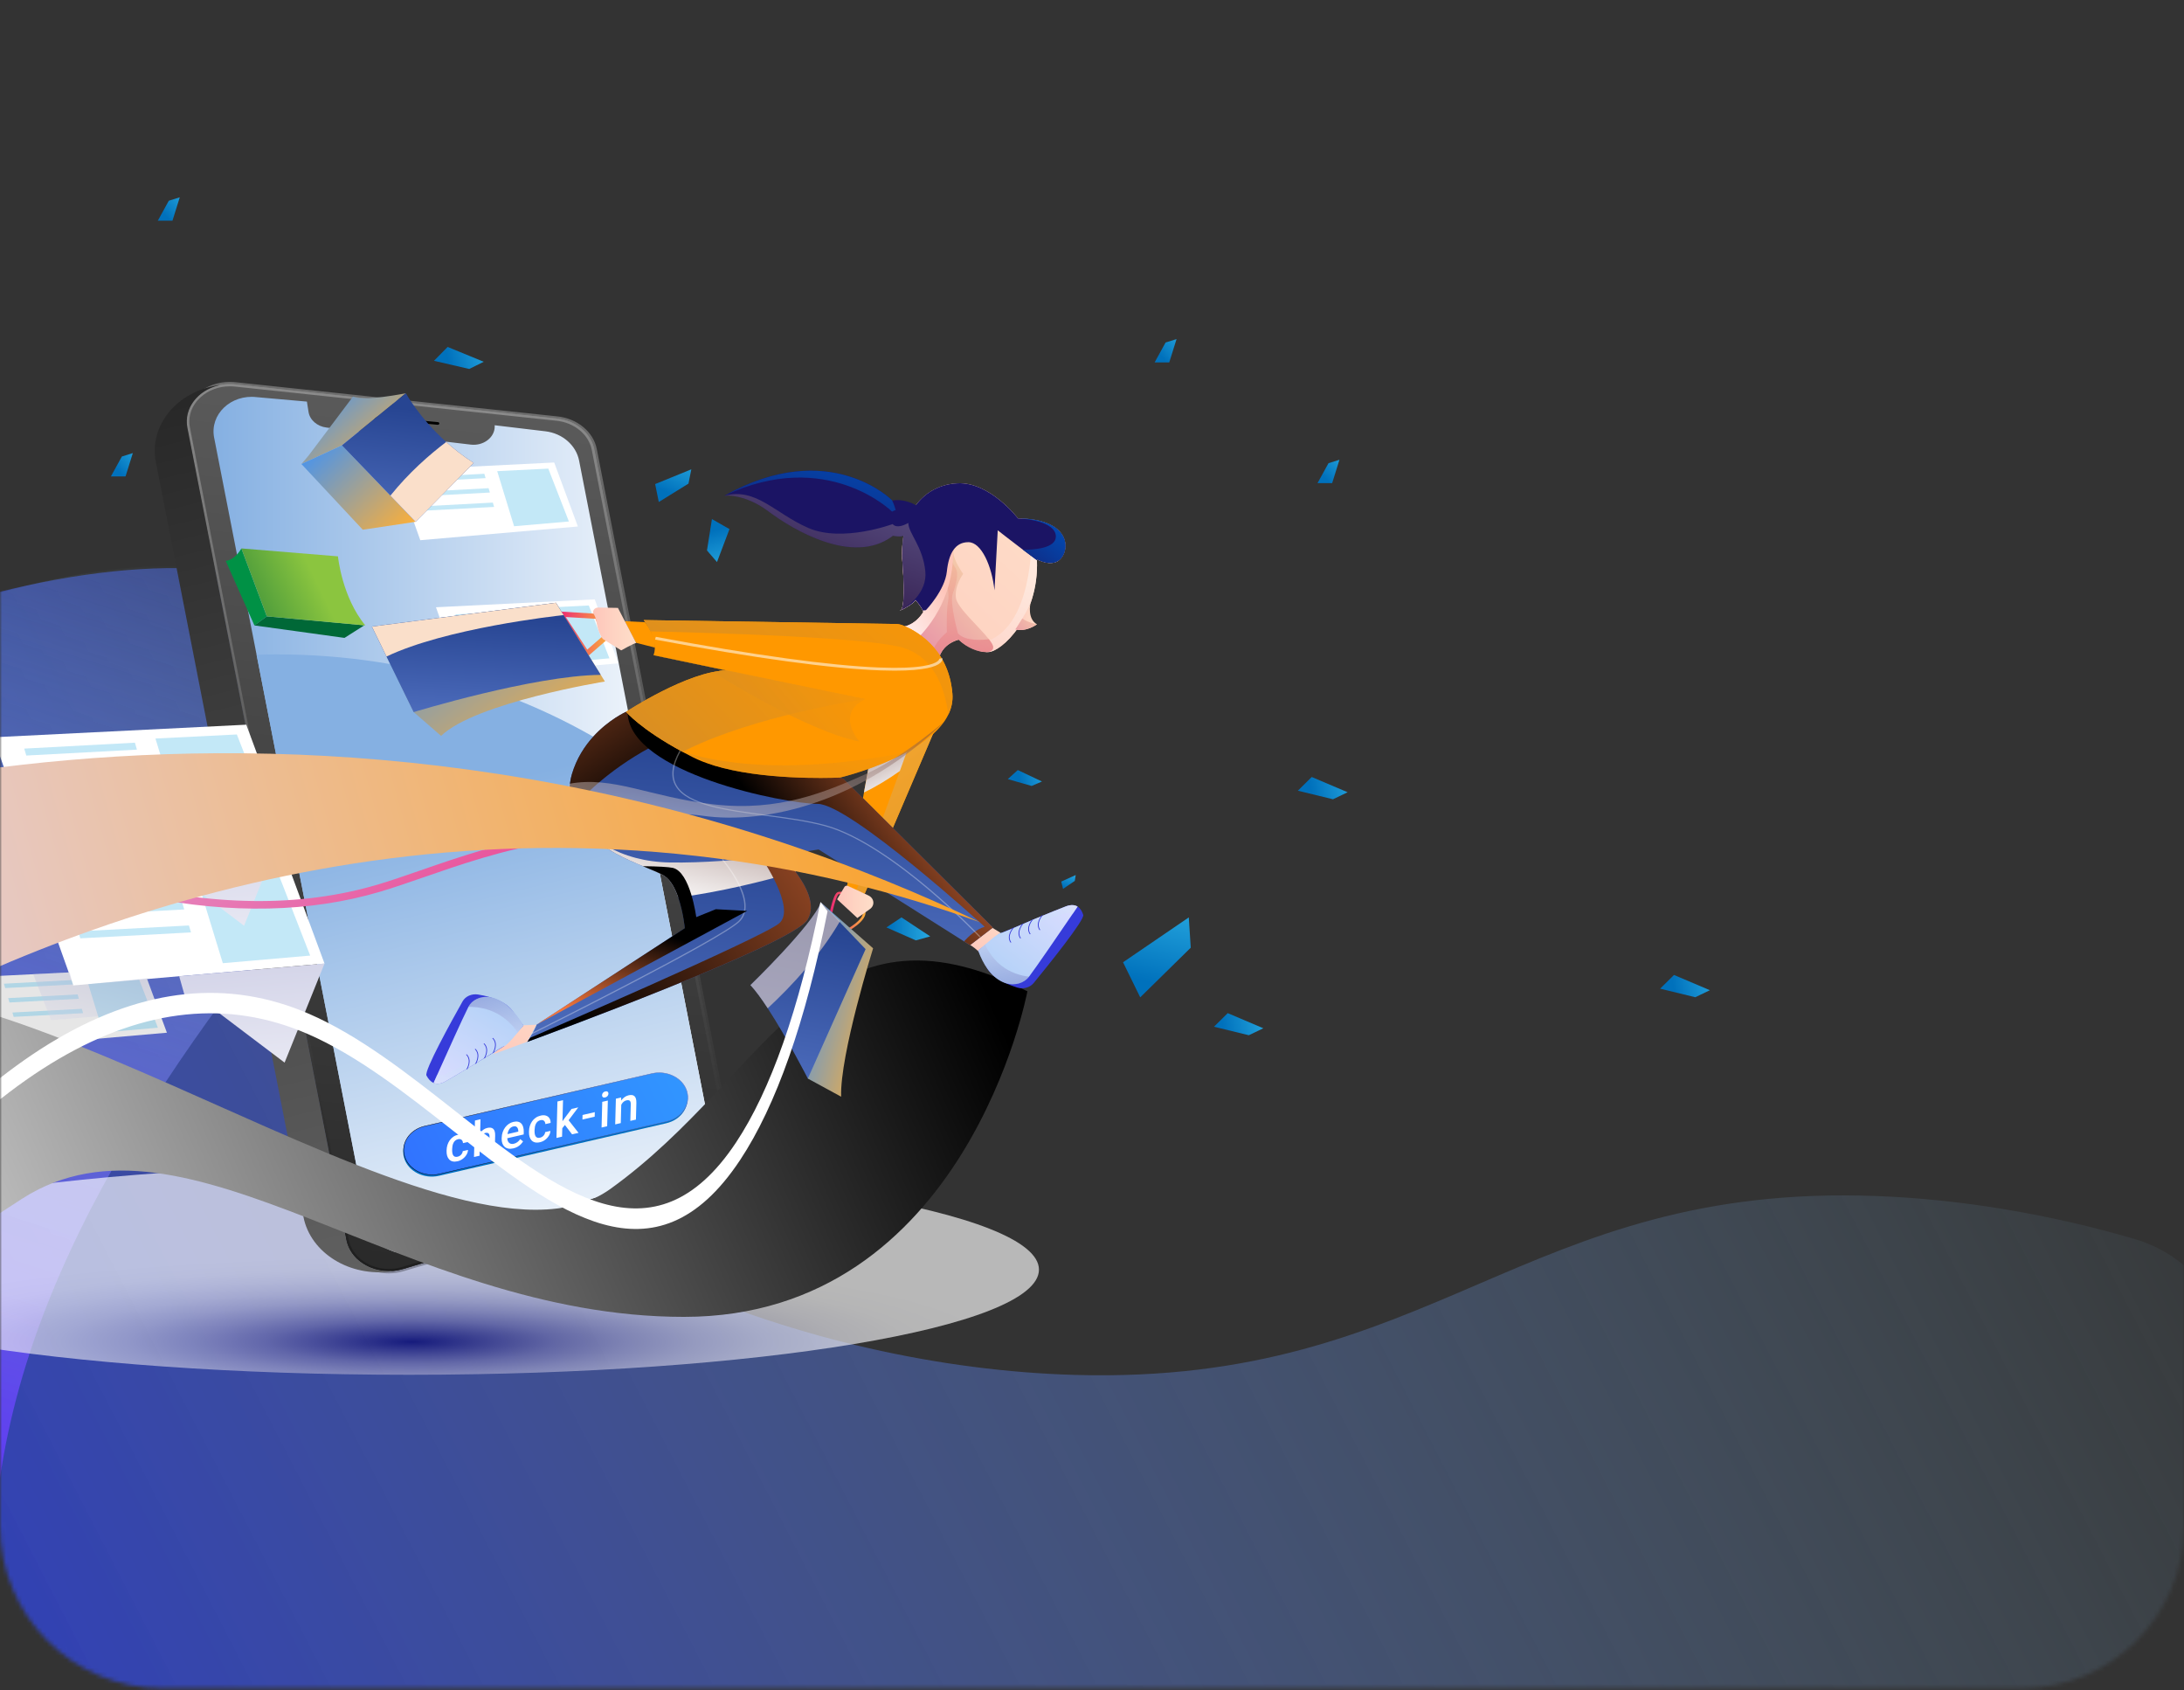 <svg width="539" height="417" viewBox="0 0 539 417" fill="none" xmlns="http://www.w3.org/2000/svg">
<rect x="0" y="0" width="539" height="417" fill="#333333" stroke="none"/>
<mask id="mask0_1_4544" style="mask-type:luminance" maskUnits="userSpaceOnUse" x="0" y="0" width="539" height="417">
<path d="M40 0.55H499C521.091 0.55 539 18.458 539 40.55V376.55C539 398.641 521.091 416.55 499 416.55H40C17.909 416.55 0 398.641 0 376.55V40.55C0 18.458 17.909 0.55 40 0.55Z" fill="white"/>
</mask>
<g mask="url(#mask0_1_4544)">
<path d="M-22.912 152.876C-22.914 152.876 -22.915 152.877 -22.915 152.878V401.079C-22.915 423.17 -5.006 441.079 17.085 441.079H512.091C534.183 441.079 552.091 423.17 552.091 401.079V341.327C552.091 325.122 542.379 310.261 526.828 305.702C506.18 299.648 484.22 295.899 463.24 295.098C375.611 291.751 354.389 341.721 265.345 339.232C198.404 337.36 123.124 306.674 95.216 261.149C82.212 239.931 82.373 220.184 84.737 202.933C88.054 178.773 95.691 159.515 77.549 147.984C57.411 135.189 16.657 138.991 -22.911 152.876C-22.912 152.876 -22.912 152.876 -22.912 152.876Z" fill="url(#paint0_linear_1_4544)"/>
<path d="M-22.76 154.244C-22.761 154.244 -22.762 154.245 -22.762 154.247V466.099C-22.762 476.051 -14.694 484.119 -4.742 484.119C9.546 484.119 18.362 468.089 12.616 455.007C5.986 439.91 1.45 424.144 -0.567 407.699C-8.711 341.294 26.591 283.071 65.74 232.477C78.085 216.524 85.49 197.982 86.626 178.737C87.359 166.291 85.358 156.07 75.388 148.645C55.713 134 15.898 138.352 -22.759 154.244C-22.759 154.244 -22.759 154.244 -22.76 154.244Z" fill="url(#paint1_linear_1_4544)"/>
<path style="mix-blend-mode:multiply" opacity="0.65" d="M100.928 339.195C15.058 339.195 -54.553 327.58 -54.553 313.254C-54.553 298.927 15.058 287.312 100.928 287.312C186.798 287.312 256.409 298.927 256.409 313.254C256.409 327.58 186.798 339.195 100.928 339.195Z" fill="url(#paint2_radial_1_4544)"/>
<path d="M4.027 220.773L-2.083 222.019L0.178 224.462L6.479 222.074L4.027 220.773Z" fill="url(#paint3_linear_1_4544)"/>
<path d="M-3.835 211.111L1.405 214.111L1.899 211.006L-4.428 208.67L-3.835 211.111Z" fill="url(#paint4_linear_1_4544)"/>
<path d="M327.865 114.28L325.159 119.195H328.771L330.571 113.436L327.865 114.28Z" fill="url(#paint5_linear_1_4544)"/>
<path d="M287.658 84.508L284.952 89.423H288.565L290.365 83.663L287.658 84.508Z" fill="url(#paint6_linear_1_4544)"/>
<path d="M41.659 49.526L38.953 54.44H42.566L44.365 48.682L41.659 49.526Z" fill="url(#paint7_linear_1_4544)"/>
<path d="M30.075 112.632L27.369 117.547H30.982L32.781 111.788L30.075 112.632Z" fill="url(#paint8_linear_1_4544)"/>
<path d="M217.935 202.432L215.209 201.716L216.314 200.667L219.086 201.904L217.935 202.432Z" fill="url(#paint9_linear_1_4544)"/>
<path d="M254.605 193.915L248.715 192.229L251.184 189.995L257.151 192.818L254.605 193.915Z" fill="url(#paint10_linear_1_4544)"/>
<path d="M265.258 217.344L262.358 219.306L261.904 217.512L265.476 215.895L265.258 217.344Z" fill="url(#paint11_linear_1_4544)"/>
<path d="M226.024 232.019L218.768 228.822L222.48 226.346L229.575 231.031L226.024 232.019Z" fill="url(#paint12_linear_1_4544)"/>
<path d="M107.316 167.537L99.908 163.097L104.403 160.861L111.379 166.912L107.316 167.537Z" fill="url(#paint13_linear_1_4544)"/>
<path d="M73.166 120.88L65.206 124.528L64.997 120.037L74.405 117.465L73.166 120.88Z" fill="url(#paint14_linear_1_4544)"/>
<path d="M115.804 91.034L107.106 89.019L110.469 85.599L119.385 89.259L115.804 91.034Z" fill="url(#paint15_linear_1_4544)"/>
<path d="M169.912 119.323L162.585 123.863L161.687 119.434L170.614 115.796L169.912 119.323Z" fill="url(#paint16_linear_1_4544)"/>
<path d="M174.477 135.811L175.703 128.071L180.03 130.543L176.951 138.674L174.477 135.811Z" fill="url(#paint17_linear_1_4544)"/>
<path d="M418.38 246.046L409.713 243.931L413.13 240.552L421.99 244.313L418.38 246.046Z" fill="url(#paint18_linear_1_4544)"/>
<path d="M308.203 255.422L299.605 253.324L302.993 249.97L311.784 253.702L308.203 255.422Z" fill="url(#paint19_linear_1_4544)"/>
<path d="M293.871 233.824L281.4 246.074L277.163 237.418L293.385 226.35L293.871 233.824Z" fill="url(#paint20_linear_1_4544)"/>
<path d="M328.977 197.203L320.31 195.089L323.724 191.707L332.585 195.468L328.977 197.203Z" fill="url(#paint21_linear_1_4544)"/>
<path d="M99.403 313.125L172.873 291.263C177.812 289.793 180.798 285.435 179.926 280.965L146.667 110.904C145.877 106.872 142.131 103.767 137.452 103.271L58.057 94.842C50.977 94.09 45.059 99.468 46.251 105.57L85.435 305.925C86.535 311.551 93.184 314.978 99.403 313.127V313.125Z" fill="url(#paint22_linear_1_4544)"/>
<path d="M99.403 313.125L172.873 291.263C177.812 289.793 180.798 285.435 179.926 280.965L146.667 110.904C145.877 106.872 142.131 103.767 137.452 103.271L58.057 94.842C50.977 94.09 45.059 99.468 46.251 105.57L85.435 305.925C86.535 311.551 93.184 314.978 99.403 313.127V313.125Z" fill="url(#paint23_linear_1_4544)"/>
<path style="mix-blend-mode:screen" opacity="0.29" d="M95.944 314.172C97.177 314.172 98.413 313.996 99.61 313.641L173.08 291.778C175.609 291.026 177.755 289.512 179.122 287.517C180.489 285.522 180.994 283.164 180.546 280.876L147.287 110.815C146.877 108.72 145.724 106.838 143.954 105.37C142.182 103.903 139.962 102.992 137.531 102.734L58.136 94.305C54.562 93.925 51.088 95.003 48.601 97.262C46.115 99.52 45.036 102.583 45.637 105.662L84.82 306.017C85.375 308.854 87.331 311.327 90.182 312.796C91.948 313.707 93.939 314.172 95.944 314.172ZM56.733 95.315C57.146 95.315 57.565 95.337 57.983 95.381L137.377 103.811C141.747 104.275 145.314 107.229 146.05 110.996L179.309 281.057C180.135 285.283 177.345 289.359 172.673 290.749L99.202 312.612C96.411 313.441 93.357 313.169 90.822 311.861C88.286 310.554 86.548 308.357 86.055 305.833L46.872 105.477C46.337 102.739 47.296 100.018 49.508 98.008C51.427 96.264 54.008 95.313 56.735 95.313L56.733 95.315Z" fill="url(#paint24_linear_1_4544)"/>
<path d="M52.848 107.98L63.321 161.531L90.784 301.956C91.818 307.244 97.808 310.506 103.368 308.809L169.05 288.754C173.467 287.404 176.107 283.331 175.284 279.131L157.639 188.908L142.918 113.639C142.176 109.848 138.789 106.907 134.59 106.411L122.083 104.922C122.092 105.021 122.094 105.121 122.094 105.219C122.094 107.934 119.324 110.069 116.172 109.697L80.605 105.491C78.281 105.217 76.453 103.629 76.139 101.612L75.745 99.086L63.338 97.986C56.983 97.234 51.724 102.245 52.846 107.982L52.848 107.98Z" fill="url(#paint25_linear_1_4544)"/>
<path d="M53.938 95.037C43.642 96.553 36.711 105.025 38.458 113.958L74.888 300.24C76.634 309.174 86.399 315.187 96.695 313.671L96.682 313.607C91.368 313.931 86.376 310.73 85.438 305.924L46.254 105.569C45.303 100.703 48.873 96.297 53.948 95.093L53.938 95.036V95.037Z" fill="url(#paint26_linear_1_4544)"/>
<path d="M63.32 161.533L87.703 286.213L87.818 286.8L90.782 301.957C91.817 307.245 97.807 310.506 103.367 308.81L169.049 288.754C170.403 288.341 171.589 287.672 172.559 286.822C174.758 284.897 175.852 282.045 175.282 279.132L168.076 242.285L157.638 188.908C133.254 171.744 102.179 161.458 68.333 161.458C66.655 161.458 64.985 161.483 63.322 161.533H63.32Z" fill="url(#paint27_linear_1_4544)"/>
<path d="M108.05 104.808C108.24 104.808 108.402 104.684 108.423 104.516C108.445 104.338 108.298 104.177 108.091 104.157L90.318 102.492C90.113 102.472 89.926 102.603 89.904 102.782C89.883 102.96 90.03 103.121 90.237 103.141L108.01 104.806C108.022 104.806 108.037 104.808 108.05 104.808Z" fill="black"/>
<path d="M35.35 239.009L-3.832 240.961L2.302 258.183L41.193 254.798L35.35 239.009Z" fill="#E6E6E6"/>
<path opacity="0.28" d="M19.15 245.35L19.468 246.425L2.333 247.339L2.015 246.264L19.15 245.35ZM18.101 241.795L18.418 242.87L1.283 243.785L0.966 242.71L18.101 241.793V241.795ZM33.886 240.523L38.97 253.564L25.443 254.74L21.278 241.15L33.886 240.521V240.523ZM20.197 248.903L3.062 249.817L3.38 250.892L20.515 249.976L20.197 248.901V248.903Z" fill="#29ABE2"/>
<path d="M70.778 212.571L8.325 215.681L18.1 243.134L80.091 237.739L70.778 212.571Z" fill="white"/>
<path opacity="0.28" d="M44.958 222.673L45.464 224.387L18.15 225.846L17.645 224.131L44.958 222.673ZM43.286 217.009L43.792 218.724L16.478 220.182L15.973 218.469L43.286 217.011V217.009ZM68.448 214.981L76.55 235.769L54.99 237.644L48.353 215.982L68.448 214.981ZM46.628 228.339L19.314 229.797L19.82 231.512L47.134 230.053L46.628 228.34V228.339Z" fill="#29ABE2"/>
<path d="M146.777 147.878L107.596 149.828L113.729 167.05L152.62 163.667L146.777 147.878Z" fill="white"/>
<path opacity="0.28" d="M130.582 154.215L130.899 155.29L113.764 156.205L113.447 155.13L130.582 154.215ZM129.532 150.661L129.85 151.736L112.715 152.65L112.397 151.575L129.532 150.659V150.661ZM145.317 149.389L150.401 162.429L136.875 163.605L132.71 150.015L145.317 149.387V149.389ZM131.629 157.768L114.494 158.683L114.811 159.758L131.946 158.841L131.629 157.766V157.768Z" fill="#29ABE2"/>
<path style="mix-blend-mode:multiply" d="M47.876 245.267L70.235 262.178L80.09 237.738L44.223 240.872L45.573 245.629L47.876 245.267Z" fill="url(#paint28_linear_1_4544)"/>
<path style="mix-blend-mode:multiply" opacity="0.29" d="M36.328 241.367L39.137 249.502L12.614 251.714L8.164 240.298L17.21 239.949L18.067 243.17L36.328 241.367Z" fill="url(#paint29_linear_1_4544)"/>
<path d="M25.351 205.248L-13.83 207.201L-7.697 224.423L31.195 221.038L25.351 205.248Z" fill="#E6E6E6"/>
<path opacity="0.28" d="M9.15 211.588L9.467 212.663L-7.668 213.577L-7.985 212.502L9.15 211.588ZM8.1 208.033L8.418 209.108L-8.717 210.023L-9.035 208.948L8.1 208.031V208.033ZM23.886 206.761L28.97 219.802L15.443 220.978L11.278 207.388L23.886 206.759V206.761ZM10.197 215.141L-6.938 216.055L-6.621 217.13L10.514 216.214L10.197 215.139V215.141Z" fill="#29ABE2"/>
<path d="M60.78 178.802L-1.674 181.912L8.102 209.365L70.093 203.97L60.78 178.802Z" fill="white"/>
<path opacity="0.28" d="M34.964 188.905L35.469 190.619L8.156 192.078L7.65 190.363L34.964 188.905ZM33.292 183.241L33.797 184.955L6.484 186.414L5.978 184.701L33.292 183.243V183.241ZM58.454 181.213L66.555 202L44.995 203.875L38.359 182.214L58.454 181.213ZM36.634 194.57L9.32 196.029L9.826 197.743L37.139 196.285L36.634 194.572V194.57Z" fill="#29ABE2"/>
<path d="M136.774 114.111L97.593 116.062L103.726 133.284L142.618 129.901L136.774 114.111Z" fill="white"/>
<path opacity="0.28" d="M120.579 120.449L120.897 121.524L103.762 122.438L103.444 121.363L120.579 120.449ZM119.53 116.894L119.847 117.969L102.712 118.883L102.395 117.809L119.53 116.892V116.894ZM135.315 115.622L140.399 128.662L126.872 129.839L122.707 116.249L135.315 115.62V115.622ZM121.626 124.002L104.491 124.916L104.809 125.991L121.944 125.075L121.626 124V124.002Z" fill="#29ABE2"/>
<path style="mix-blend-mode:multiply" d="M37.877 211.499L60.237 228.41L70.092 203.969L34.224 207.104L35.574 211.861L37.877 211.499Z" fill="url(#paint30_linear_1_4544)"/>
<path style="mix-blend-mode:multiply" opacity="0.29" d="M26.324 207.603L29.133 215.738L2.61 217.95L-1.841 206.534L7.206 206.185L8.063 209.406L26.324 207.603Z" fill="url(#paint31_linear_1_4544)"/>
<path d="M108.382 290.095L164.414 277.14C168.176 276.269 170.413 272.918 169.411 269.654C168.409 266.391 164.547 264.449 160.783 265.32L104.75 278.275C100.988 279.146 98.751 282.498 99.754 285.761C100.756 289.026 104.618 290.966 108.382 290.095Z" fill="#0070C4"/>
<path d="M108.479 289.662L164.512 276.706C168.274 275.836 170.511 272.484 169.508 269.221C168.506 265.958 164.644 264.016 160.88 264.886L104.848 277.842C101.086 278.712 98.849 282.064 99.851 285.327C100.853 288.593 104.715 290.532 108.479 289.662Z" fill="url(#paint32_linear_1_4544)"/>
<path style="mix-blend-mode:screen" d="M103.875 289.417C105.287 289.942 106.901 290.075 108.497 289.708L164.529 276.752C168.317 275.877 170.575 272.492 169.566 269.206C168.558 265.921 164.657 263.961 160.868 264.835L104.835 277.79C103.001 278.214 101.466 279.234 100.515 280.659C99.563 282.084 99.31 283.746 99.798 285.339C100.382 287.239 101.935 288.698 103.873 289.419L103.875 289.417ZM108.469 289.61C104.743 290.471 100.905 288.543 99.911 285.311C99.429 283.746 99.681 282.11 100.617 280.707C101.553 279.304 103.063 278.303 104.867 277.886L160.9 264.931C164.625 264.07 168.464 265.998 169.458 269.23C170.451 272.462 168.227 275.794 164.501 276.655L108.469 289.61Z" fill="url(#paint33_linear_1_4544)"/>
<path style="mix-blend-mode:screen" d="M-59.594 248.642C-7.387 220.557 110.852 321.913 150.624 293.354C190.423 264.775 202.091 218.734 253.555 244.582C253.555 244.582 238.459 324.911 168.808 324.911C99.157 324.911 45.975 269.838 5.489 295.736C-18.724 311.225 -43.549 331.504 -59.594 345.306V248.644V248.642Z" fill="url(#paint34_linear_1_4544)"/>
<path d="M198.205 226.666L199.685 225.414C191.823 217.661 182.868 212.003 173.069 208.597C147.325 199.654 122.146 208.382 103.761 214.754C99.966 216.07 96.379 217.313 93.193 218.255C54.769 229.616 5.667 217.102 -52.742 181.062L-53.872 182.588C-21.001 202.873 9.217 215.889 35.94 221.278C57.076 225.541 76.546 225.113 93.815 220.008C97.048 219.051 100.659 217.801 104.478 216.477C122.56 210.211 147.325 201.626 172.353 210.321C181.857 213.623 190.556 219.123 198.205 226.668V226.666Z" fill="url(#paint35_linear_1_4544)"/>
<path d="M208.552 230.161C208.791 230.043 214.397 227.227 213.533 224.534C212.894 222.539 210.143 220.736 208.402 220.201C207.603 219.956 206.978 219.952 206.594 220.188C205.415 220.92 204.4 226.875 204.208 228.062L204.845 228.14C205.306 225.288 206.268 221.077 206.969 220.643C207.166 220.522 207.62 220.555 208.189 220.728C210.004 221.285 212.39 223.046 212.915 224.683C213.644 226.96 208.287 229.648 208.234 229.676L208.554 230.161H208.552Z" fill="url(#paint36_linear_1_4544)"/>
<path d="M185.199 243.054C186.453 244.382 187.939 246.43 189.466 248.77C194.211 256.036 199.372 266.112 199.372 266.112L201.466 265.832L214.189 234.109L207.297 227.298L202.592 222.65C200.498 228.24 185.197 243.053 185.197 243.053L185.199 243.054Z" fill="url(#paint37_linear_1_4544)"/>
<path d="M202.592 222.653L215.477 233.971C215.477 233.971 207.262 260.244 207.584 270.583L199.37 266.112L213.624 234.181L202.592 222.653Z" fill="url(#paint38_linear_1_4544)"/>
<path opacity="0.56" d="M185.2 243.057C186.454 244.384 187.94 246.433 189.467 248.772C195.415 243.238 202.382 235.743 207.297 227.303L202.593 222.655C200.499 228.245 185.198 243.057 185.198 243.057H185.2Z" fill="url(#paint39_linear_1_4544)"/>
<path d="M144.612 162.332L150.268 157.424L148.048 151.484L137.027 150.812L144.612 162.332ZM148.615 157.081L144.93 160.28L139.63 152.234L146.971 152.68L148.615 157.081Z" fill="url(#paint40_linear_1_4544)"/>
<path d="M91.784 154.592L102.093 175.693L108.857 181.562C117.394 173.317 149.284 168.147 149.284 168.147L148.166 166.349L137.205 148.723L91.786 154.592H91.784Z" fill="url(#paint41_linear_1_4544)"/>
<path d="M91.783 154.592L95.393 161.98L102.092 175.695C102.092 175.695 131.536 166.685 148.221 166.508C148.221 166.508 148.202 166.452 148.165 166.349L139.091 151.76L137.204 148.723L91.785 154.592H91.783Z" fill="url(#paint42_linear_1_4544)"/>
<path d="M91.784 154.594L95.394 161.982C109.968 155.012 136.94 151.992 139.092 151.762L137.205 148.725L91.786 154.594H91.784Z" fill="url(#paint43_linear_1_4544)"/>
<path d="M244.95 228.939L246.924 230.136L241.567 234.809L240.601 233.97L237.703 231.874L244.95 228.939Z" fill="url(#paint44_linear_1_4544)"/>
<path d="M222.405 154.736L231.745 162.422C231.745 162.422 232.229 159.068 236.578 157.811C236.578 157.811 236.579 157.812 236.582 157.815C236.674 157.887 239.02 159.729 241.632 160.525C242.244 160.713 242.871 160.842 243.485 160.877C243.6 160.885 243.711 160.886 243.824 160.886C247.187 160.886 256.438 152.186 255.913 138.216C255.909 138.133 255.907 138.052 255.903 137.967C255.903 137.967 259.321 139.984 261.499 138.115C261.684 137.956 261.859 137.768 262.023 137.549C264.117 134.754 263.474 128.046 251.233 127.906C251.233 127.906 244.306 118.822 236.254 119.243C229.229 119.61 223.429 124.759 222.706 134.418C222.599 135.83 222.601 137.34 222.725 138.946C223.405 147.787 222.81 149.999 222.398 150.532C223.202 150.138 225.301 149.039 225.947 148.03C225.947 148.03 227.28 149.535 227.762 150.646C227.811 150.757 227.851 150.864 227.879 150.965C227.879 150.965 226.107 154.319 222.403 154.738L222.405 154.736Z" fill="url(#paint45_linear_1_4544)"/>
<path d="M241.63 160.526C242.242 160.714 242.869 160.843 243.483 160.878C243.598 160.886 243.709 160.887 243.822 160.887C247.185 160.887 256.436 152.187 255.911 138.217C255.907 138.134 255.905 138.053 255.9 137.968C255.9 137.968 259.319 139.985 261.496 138.116C259.238 134.36 256.803 131.86 254.612 132.38C254.612 132.38 255.097 155.578 242.534 158.513C242.534 158.513 242.041 159.368 241.63 160.526Z" fill="url(#paint46_linear_1_4544)"/>
<path d="M222.403 154.734L226.137 157.806L230.127 161.088L231.746 162.421C231.746 162.421 232.23 159.067 236.578 157.809C236.578 157.809 236.58 157.811 236.583 157.813C238.613 159.852 241.637 160.968 243.488 160.876C244.426 160.829 245.064 160.474 245.117 159.767C245.153 159.297 244.733 158.576 244.055 157.71C241.718 154.725 236.312 149.992 235.938 147.61C235.454 144.537 237.711 141.601 237.711 141.601C237.711 141.601 235.295 138.248 235.295 136.292C235.295 134.335 238.355 133.356 238.355 133.356C238.355 133.356 241.577 133.216 241.577 132.938C241.577 132.66 239.323 131.122 239.323 130.702C239.323 130.368 235.525 128.609 233.094 128.054C232.477 127.914 231.951 127.851 231.592 127.906C230.818 128.028 226.975 130.947 222.715 134.418C222.608 135.831 222.61 137.341 222.734 138.947C223.414 147.787 222.819 150 222.408 150.532C223.212 150.138 225.31 149.039 225.956 148.03C225.956 148.03 227.289 149.535 227.771 150.647C227.82 150.757 227.86 150.864 227.888 150.966C227.888 150.966 226.116 154.319 222.412 154.738L222.403 154.734Z" fill="url(#paint47_linear_1_4544)"/>
<path d="M130.049 257.094C130.062 257.089 130.085 257.079 130.12 257.068C132.728 256.113 195.506 233.071 199.291 226.915C201.46 223.388 198.965 218.627 196.356 215.128C194.316 212.39 192.204 210.425 192.204 210.425C192.115 210.115 191.925 209.787 191.646 209.438C185.839 202.244 141.032 187.609 141.953 198.407C142.667 206.756 152.14 211 158.679 213.716C161.005 214.684 162.961 215.456 164.018 216.155C165.541 217.158 166.627 219.241 167.388 221.444C168.638 225.067 169.011 229.011 169.011 229.011L132.519 252.758L132.41 252.828L132.37 252.977C132.37 252.977 131.585 254.972 130.049 257.094Z" fill="url(#paint48_linear_1_4544)"/>
<path style="mix-blend-mode:multiply" d="M141.955 198.406C142.921 209.724 159.994 213.498 164.021 216.153C165.543 217.156 166.629 219.239 167.39 221.443C177.742 220.058 188.003 217.549 196.359 215.128C194.318 212.39 192.207 210.425 192.207 210.425C190.275 203.717 140.989 187.087 141.955 198.407V198.406Z" fill="url(#paint49_linear_1_4544)"/>
<path opacity="0.56" d="M230.125 161.088L231.743 162.421C231.743 162.421 232.228 159.067 236.576 157.81C236.576 157.81 236.577 157.811 236.58 157.813C238.61 159.853 241.634 160.968 243.485 160.876C244.424 160.83 245.061 160.474 245.115 159.768C245.151 159.298 244.731 158.577 244.053 157.71C242.905 157.863 238.248 158.35 236.418 156.274C236.418 156.274 234.324 148.728 235.13 146.491C235.936 144.255 236.74 141.46 235.774 140.062C234.808 138.665 234.094 136.959 234.932 134.878C234.87 134.946 232.872 137.149 232.714 138.525C232.552 139.922 234.486 145.791 234.002 148.167C233.518 150.544 233.68 155.994 233.68 155.994C233.68 155.994 230.511 158.521 230.129 161.088H230.125Z" fill="url(#paint50_linear_1_4544)"/>
<path style="mix-blend-mode:screen" d="M130.115 257.027L130.12 257.065C132.728 256.11 195.506 233.068 199.291 226.912C201.46 223.385 198.965 218.624 196.356 215.125C194.316 212.387 192.204 210.422 192.204 210.422C192.115 210.112 191.925 209.784 191.646 209.435C189.59 210.346 187.828 211.476 187.828 211.476C187.828 211.476 196.634 224.187 192.285 227.821C187.937 231.455 130.851 256.05 130.851 256.05L130.117 257.029L130.115 257.027Z" fill="url(#paint51_linear_1_4544)"/>
<path d="M100.158 97.022C100.158 97.022 89.85 99.118 87.111 97.86L76.159 112.394L74.386 114.491L84.373 109.879L100.156 97.023L100.158 97.022Z" fill="url(#paint52_linear_1_4544)"/>
<path d="M102.574 128.739L89.529 130.696L74.388 114.486L84.375 109.875L102.574 128.739Z" fill="url(#paint53_linear_1_4544)"/>
<path d="M178.756 122.314C178.756 122.314 183.67 121.685 189.628 126.156C195.586 130.627 210.405 139.571 220.23 132.305C220.23 132.305 220.262 132.263 220.315 132.182C220.509 131.887 220.974 131.075 221.211 129.822C221.405 128.787 221.443 127.454 221.042 125.863C220.874 125.2 220.633 124.49 220.292 123.739C220.292 123.739 220.292 123.736 220.292 123.734C220.247 123.634 220.198 123.535 220.151 123.431C220.151 123.431 204.69 107.78 178.758 122.314H178.756Z" fill="#1B1464"/>
<path d="M209.037 218.6L211.368 219.647L212.364 220.095L213.385 220.556L213.447 220.413L228.488 185.235L234.141 172.004L234.933 170.155L233.489 171.444L226.712 177.504L214.514 188.415L213.223 195.526L209.037 218.6Z" fill="#FF9800"/>
<path d="M211.315 219.787L212.362 220.093L213.446 220.411L234.931 170.153L226.71 177.502L211.366 219.645L211.315 219.787Z" fill="url(#paint54_linear_1_4544)"/>
<path d="M141.373 199.309C144.028 206.743 153.175 212.591 165.307 212.798C181.736 213.078 202.029 209.584 202.029 209.584L237.916 232.265L239.396 233.202L245.032 228.869L208.15 192.117C208.15 192.117 207.712 192.026 206.915 191.855C202.426 190.898 186.536 187.415 173.103 183.311C170.954 182.655 168.868 181.982 166.904 181.302C161.728 179.513 157.384 177.668 154.898 175.907C154.766 175.813 154.638 175.719 154.516 175.627C154.516 175.627 150.294 177.487 146.432 181.733C144.308 184.069 142.29 187.128 141.147 190.998C140.305 193.846 140.433 196.678 141.373 199.309Z" fill="url(#paint55_linear_1_4544)"/>
<path d="M222.406 154.736L226.14 157.807C229.624 154.443 236.077 146.413 235.131 133.775C234.919 130.957 234.179 129.125 233.088 128.052C232.471 127.912 231.945 127.849 231.586 127.904C230.812 128.026 226.969 130.945 222.709 134.416C222.602 135.828 222.604 137.338 222.728 138.944C223.408 147.785 222.813 149.997 222.402 150.53C223.206 150.136 225.304 149.037 225.95 148.028C225.95 148.028 227.283 149.533 227.765 150.644C227.814 150.755 227.855 150.862 227.882 150.963C227.882 150.963 226.11 154.317 222.406 154.736Z" fill="url(#paint56_linear_1_4544)"/>
<path style="mix-blend-mode:screen" d="M141.372 199.311C146.631 193.494 154.862 186.466 166.9 181.302C161.725 179.513 157.381 177.668 154.894 175.907C154.762 175.813 154.634 175.719 154.512 175.627C154.512 175.627 150.29 177.487 146.428 181.733C144.304 184.069 142.287 187.128 141.143 190.998C140.301 193.846 140.429 196.678 141.37 199.309L141.372 199.311Z" fill="url(#paint57_linear_1_4544)"/>
<path style="mix-blend-mode:screen" d="M154.898 175.907C155.418 190.791 193.825 198.334 201.788 198.334C209.751 198.334 243.019 228.659 243.019 228.659C240.954 229.256 239.071 230.999 237.916 232.265L239.396 233.202L245.032 228.869L208.15 192.117C208.15 192.117 207.712 192.026 206.915 191.855C202.426 190.898 186.536 187.415 173.103 183.311C165.3 180.929 158.327 178.337 154.898 175.907Z" fill="url(#paint58_linear_1_4544)"/>
<path style="mix-blend-mode:multiply" d="M213.224 195.523L214.514 188.412L226.712 177.503L222.076 190.235C219.295 192.203 216.303 194.05 213.224 195.525V195.523Z" fill="url(#paint59_linear_1_4544)"/>
<path style="mix-blend-mode:multiply" d="M226.712 177.5L233.489 171.44H233.491L226.712 177.5Z" fill="url(#paint60_linear_1_4544)"/>
<path style="mix-blend-mode:multiply" d="M234.142 171.997L228.489 185.228H228.486L234.142 171.997Z" fill="url(#paint61_linear_1_4544)"/>
<path d="M154.517 175.628C154.517 175.628 157.998 179.855 168.451 185.503C169.243 185.93 170.074 186.366 170.946 186.808C172.542 187.616 174.327 188.3 176.227 188.877C187.953 192.441 204.093 191.972 206.916 191.858C207.198 191.849 207.347 191.84 207.347 191.84C207.347 191.84 216.069 189.767 223.731 185.6C228.145 183.2 232.208 180.104 234.046 176.308C234.818 174.715 235.198 172.997 235.049 171.157C234.104 159.578 225.488 155.34 222.705 154.267C222.194 154.069 221.643 153.966 221.082 153.957L158.868 152.989C158.868 152.989 159.768 154.16 160.535 155.78C161.352 157.504 162.02 159.733 161.301 161.603C161.297 161.619 161.29 161.634 161.284 161.653L179.323 165.425C169.821 165.565 154.519 175.626 154.519 175.626L154.517 175.628Z" fill="#FF9800"/>
<path d="M154.514 175.626C154.514 175.626 157.995 179.854 168.448 185.501C169.931 184.736 171.49 184.006 173.102 183.311C190.309 175.895 213.543 172.483 213.543 172.483L161.296 161.603C161.292 161.62 161.285 161.634 161.279 161.653L179.318 165.425C169.815 165.565 154.514 175.626 154.514 175.626Z" fill="url(#paint62_linear_1_4544)"/>
<path d="M222.082 150.682C222.082 150.682 222.222 150.756 222.399 150.529C222.201 150.627 222.082 150.682 222.082 150.682Z" fill="#E5E5E5"/>
<path d="M161.632 159.783L156.934 158.579L154.196 153.269L159.197 153.51C159.197 153.51 162.14 157.353 161.63 159.783H161.632Z" fill="#FF9800"/>
<path d="M157.012 158.65L152.502 149.986L147.671 149.903C146.718 149.886 146.074 150.768 146.528 151.496C146.823 151.968 147.064 152.571 147.185 153.34C147.669 156.413 148.795 157.672 148.795 157.672L153.306 160.467C153.306 160.467 156.528 158.651 157.01 158.651L157.012 158.65Z" fill="url(#paint63_linear_1_4544)"/>
<path d="M220.979 129.765C220.9 130.707 220.681 131.562 220.229 132.167C220.229 132.167 220.259 132.172 220.314 132.182C220.563 132.228 221.316 132.351 221.984 132.351C222.391 132.351 222.766 132.305 222.978 132.165C222.632 134.193 222.534 136.452 222.724 138.942C223.404 147.783 222.809 149.996 222.397 150.528C222.463 150.497 222.536 150.46 222.617 150.418C223.532 149.955 225.351 148.952 225.944 148.025C225.944 148.025 227.277 149.529 227.759 150.641C228.236 150.578 228.52 150.539 228.52 150.539C228.52 150.539 233.19 145.648 233.674 141.037C234.159 136.426 235.769 133.771 238.989 133.771C242.209 133.771 244.787 139.639 245.431 145.65L246.237 130.838C246.237 130.838 249.052 133.061 252.46 135.639C253.573 136.481 254.75 137.362 255.912 138.214C255.908 138.131 255.906 138.05 255.902 137.965C255.902 137.965 259.928 140.342 262.022 137.547C264.052 134.837 263.507 128.443 252.3 127.936C251.955 127.919 251.598 127.91 251.232 127.904C251.232 127.904 244.305 118.82 236.253 119.241C232.182 119.453 228.524 121.272 226.025 124.643C226.025 124.643 223.287 122.943 220.226 123.503C220.226 123.503 220.25 123.586 220.288 123.736C220.288 123.739 220.288 123.739 220.288 123.741C220.502 124.573 221.173 127.432 220.975 129.766L220.979 129.765Z" fill="#1B1464"/>
<path d="M222.082 150.682C222.082 150.682 222.222 150.756 222.399 150.529C222.201 150.627 222.082 150.682 222.082 150.682Z" fill="#CBCBCB"/>
<path d="M211.587 226.495L214.677 224.307C215.978 223.385 215.782 221.613 214.302 220.926L209.292 218.591C208.973 218.442 208.576 218.549 208.409 218.829L206.597 221.882L211.587 226.497V226.495Z" fill="url(#paint64_linear_1_4544)"/>
<path d="M84.376 109.878L96.351 122.288L98.276 124.283L102.578 128.742L116.913 114.209C114.349 112.59 112.087 110.818 110.123 109.048C103.433 103.028 100.164 97.02 100.164 97.02L97.786 98.957L84.381 109.878H84.376Z" fill="url(#paint65_linear_1_4544)"/>
<path d="M65.85 152.079L62.79 154.316L55.703 138.384C58.12 138.104 59.57 135.311 59.57 135.311L65.85 152.079Z" fill="#009145"/>
<path d="M89.921 154.276L85.018 157.387L62.793 154.313L65.851 152.077L89.921 154.276Z" fill="#006837"/>
<path d="M83.408 137.267C83.408 137.267 84.374 147.328 90.172 154.316L65.853 152.079L59.572 135.311L83.41 137.267H83.408Z" fill="url(#paint66_linear_1_4544)"/>
<path d="M72.779 191.907C72.779 191.907 66.175 196.1 63.439 202.108L34.931 198.474L47.009 189.112L72.779 191.907Z" fill="url(#paint67_linear_1_4544)"/>
<path d="M158.862 152.987C158.862 152.987 159.762 154.158 160.529 155.778C181.017 156.261 211.54 157.327 221.595 159.484C230.202 161.332 233.138 169.416 234.042 176.304C234.814 174.711 235.194 172.993 235.045 171.153C234.1 159.575 225.484 155.336 222.702 154.263C222.19 154.066 221.639 153.962 221.079 153.953L158.864 152.985L158.862 152.987Z" fill="url(#paint68_linear_1_4544)"/>
<path opacity="0.6" d="M168.448 185.478C168.448 185.478 171.532 186.889 176.225 188.874C187.952 192.438 204.091 191.97 206.915 191.856C207.196 191.846 207.346 191.837 207.346 191.837C207.346 191.837 216.068 189.765 223.73 185.598C210.312 188.294 187.178 191.328 168.45 185.478H168.448Z" fill="url(#paint69_linear_1_4544)"/>
<path d="M250.59 155.292C253.255 155.972 255.768 154.136 255.9 154.038C255.904 154.038 255.904 154.035 255.904 154.035C253.488 152.637 254.294 149.003 254.294 149.003C253.652 150.299 252.936 151.559 252.304 152.604C251.347 154.191 250.59 155.292 250.59 155.292Z" fill="url(#paint70_linear_1_4544)"/>
<path d="M250.589 155.292C253.255 155.972 255.767 154.136 255.899 154.038C255.904 154.038 255.904 154.035 255.904 154.035C255.904 154.035 253.605 153.592 252.304 152.606C251.346 154.193 250.589 155.294 250.589 155.294V155.292Z" fill="url(#paint71_linear_1_4544)"/>
<path d="M241.409 234.529L243.019 237.602C243.177 238.109 243.407 238.581 243.693 239.022C243.93 239.389 244.207 239.733 244.514 240.054C245.523 241.114 246.853 241.935 248.188 242.563C249.184 243.032 250.18 243.391 251.046 243.659C252.534 244.12 254.191 243.659 255.106 242.541C258.71 238.139 267.727 226.957 267.338 225.725C267.089 224.927 266.665 224.128 265.946 223.682C265.279 223.265 264.357 223.149 263.086 223.614C261.93 224.036 258.714 225.349 255.465 226.693C251.283 228.42 247.045 230.198 247.045 230.198L241.411 234.527L241.407 234.53L241.409 234.529Z" fill="#363BDA"/>
<path d="M241.41 234.529C242.075 236.367 242.854 237.849 243.696 239.024C243.962 239.4 244.238 239.743 244.517 240.056C245.698 241.387 246.967 242.182 248.191 242.565C250.584 243.308 252.817 242.479 253.962 240.972C253.966 240.969 253.971 240.963 253.973 240.958C255.822 238.506 261.338 230.449 264.729 225.472C265.177 224.816 265.587 224.211 265.947 223.682C265.28 223.265 264.358 223.149 263.087 223.614C261.931 224.036 258.715 225.349 255.465 226.693C251.128 228.581 247.236 230.24 247.046 230.198C246.767 230.137 245.671 230.944 244.517 231.876C244.039 232.263 243.549 232.672 243.105 233.05C242.193 233.83 241.47 234.475 241.412 234.525L241.408 234.529H241.41Z" fill="url(#paint72_linear_1_4544)"/>
<path style="mix-blend-mode:screen" opacity="0.54" d="M244.47 232.051C244.47 232.051 260.899 225.727 262.991 225.306C263.718 225.161 264.292 225.27 264.729 225.472C265.177 224.816 265.587 224.211 265.947 223.682C265.28 223.265 264.358 223.149 263.087 223.614C261.931 224.036 258.715 225.349 255.465 226.693C251.128 228.581 247.236 230.24 247.046 230.198C246.767 230.137 245.671 230.944 244.517 231.876C244.485 231.988 244.468 232.051 244.468 232.051H244.47Z" fill="url(#paint73_linear_1_4544)"/>
<path d="M256.554 229.496L256.733 229.428C255.586 227.802 257.279 225.923 257.296 225.904L257.13 225.822C257.113 225.842 255.351 227.791 256.554 229.496Z" fill="#363BDA"/>
<path d="M254.168 230.522L254.348 230.454C253.2 228.828 254.894 226.949 254.911 226.931L254.744 226.848C254.727 226.868 252.966 228.817 254.168 230.522Z" fill="#363BDA"/>
<path d="M251.783 231.548L251.962 231.48C250.815 229.854 252.508 227.975 252.525 227.956L252.359 227.874C252.342 227.894 250.581 229.844 251.783 231.548Z" fill="#363BDA"/>
<path d="M249.402 232.574L249.581 232.506C248.432 230.878 250.127 229.001 250.144 228.983L249.978 228.9C249.961 228.92 248.199 230.871 249.402 232.574Z" fill="#363BDA"/>
<path style="mix-blend-mode:multiply" opacity="0.33" d="M241.409 234.53C242.074 236.368 242.853 237.851 243.695 239.025C243.962 239.401 244.237 239.744 244.516 240.057C245.698 241.389 246.966 242.183 248.19 242.567C250.583 243.31 252.816 242.48 253.961 240.974C250.14 240.5 245.738 238.612 243.106 233.053C242.194 233.833 241.471 234.478 241.413 234.528L241.409 234.532V234.53Z" fill="url(#paint74_linear_1_4544)"/>
<path d="M130.117 257.026L121.742 260.102L129.151 252.974L132.371 252.834L130.117 257.026Z" fill="url(#paint75_linear_1_4544)"/>
<path d="M129.189 253.023L127.025 250.216C126.773 249.739 126.457 249.304 126.093 248.911C125.79 248.581 125.453 248.282 125.088 248.008C123.894 247.104 122.427 246.481 120.994 246.05C119.923 245.729 118.872 245.515 117.97 245.373C116.415 245.128 114.867 245.815 114.172 247.047C111.44 251.9 104.637 264.205 105.251 265.364C105.648 266.116 106.215 266.843 107.008 267.184C107.744 267.501 108.676 267.486 109.843 266.848C110.905 266.27 113.831 264.52 116.786 262.737C120.589 260.443 124.438 258.091 124.438 258.091L129.187 253.024V253.021L129.189 253.023Z" fill="#363BDA"/>
<path d="M129.189 253.021C128.189 251.301 127.142 249.949 126.093 248.909C125.758 248.576 125.423 248.275 125.088 248.006C123.672 246.859 122.273 246.254 120.994 246.048C118.494 245.651 116.445 246.785 115.598 248.434C115.594 248.439 115.592 248.445 115.59 248.448C114.225 251.129 110.291 259.855 107.876 265.245C107.559 265.956 107.267 266.609 107.011 267.182C107.746 267.499 108.678 267.485 109.845 266.847C110.907 266.268 113.833 264.518 116.788 262.735C120.714 260.261 124.244 258.076 124.44 258.089C124.728 258.109 125.658 257.158 126.622 256.076C127.02 255.626 127.428 255.154 127.795 254.717C128.549 253.819 129.142 253.08 129.189 253.023V253.019V253.021Z" fill="url(#paint76_linear_1_4544)"/>
<path style="mix-blend-mode:screen" opacity="0.54" d="M126.631 255.903C126.631 255.903 111.605 264.459 109.618 265.169C108.927 265.414 108.341 265.391 107.871 265.25C107.554 265.962 107.261 266.615 107.005 267.188C107.741 267.505 108.673 267.49 109.84 266.853C110.902 266.274 113.827 264.524 116.783 262.741C120.709 260.267 124.239 258.082 124.435 258.095C124.723 258.115 125.652 257.164 126.616 256.082C126.627 255.966 126.631 255.903 126.631 255.903Z" fill="url(#paint77_linear_1_4544)"/>
<path d="M115.186 260.121L115.024 260.213C116.461 261.657 115.141 263.749 115.128 263.77L115.308 263.829C115.322 263.806 116.694 261.635 115.186 260.121Z" fill="#363BDA"/>
<path d="M117.346 258.773L117.184 258.866C118.622 260.309 117.301 262.402 117.289 262.422L117.468 262.481C117.483 262.459 118.854 260.287 117.346 258.773Z" fill="#363BDA"/>
<path d="M119.509 257.422L119.347 257.514C120.784 258.958 119.464 261.051 119.451 261.071L119.63 261.13C119.645 261.108 121.016 258.936 119.509 257.422Z" fill="#363BDA"/>
<path d="M121.669 256.075L121.507 256.167C122.946 257.611 121.624 259.703 121.611 259.724L121.791 259.783C121.806 259.76 123.177 257.589 121.669 256.075Z" fill="#363BDA"/>
<path style="mix-blend-mode:multiply" opacity="0.33" d="M129.189 253.021C128.189 251.301 127.142 249.949 126.093 248.909C125.758 248.576 125.423 248.275 125.088 248.006C123.672 246.859 122.273 246.254 120.994 246.048C118.494 245.651 116.445 246.785 115.598 248.434C119.458 248.362 124.154 249.604 127.792 254.719C128.547 253.821 129.14 253.082 129.187 253.024V253.021H129.189Z" fill="url(#paint78_linear_1_4544)"/>
<g style="mix-blend-mode:overlay" opacity="0.32">
<path d="M241.746 231.255L241.995 231.078C241.94 231.021 236.453 225.254 229.03 219.016C222.171 213.253 212.208 205.898 203.691 203.579C199.349 202.397 194.124 201.698 189.072 201.024C179.179 199.702 169.837 198.452 167.062 193.889C165.721 191.683 166.028 188.876 167.998 185.308L167.708 185.186C165.691 188.84 165.386 191.73 166.778 194.018C169.63 198.704 179.051 199.965 189.025 201.298C194.066 201.973 199.278 202.67 203.597 203.845C212.052 206.145 221.973 213.472 228.805 219.214C236.216 225.44 241.695 231.196 241.75 231.255H241.746Z" fill="white"/>
</g>
<g style="mix-blend-mode:overlay" opacity="0.32">
<path d="M131.291 255.158C133.167 254.223 177.307 232.207 182.418 227.497C184.574 225.509 184.555 222.183 182.367 217.876C180.727 214.65 178.426 211.971 178.403 211.945L178.145 212.113C178.237 212.218 187.185 222.694 182.184 227.305C177.104 231.988 131.589 254.688 131.131 254.916L131.291 255.158Z" fill="white"/>
</g>
<path d="M252.461 135.639C253.574 136.482 254.751 137.363 255.914 138.215C255.909 138.132 255.907 138.051 255.903 137.966C255.903 137.966 259.929 140.342 262.023 137.547C264.053 134.837 263.508 128.443 252.301 127.936C252.254 127.967 252.231 127.986 252.231 127.986C252.231 127.986 260.575 128.465 260.575 132.378C260.575 135.298 255.195 135.648 252.463 135.641L252.461 135.639Z" fill="url(#paint79_linear_1_4544)"/>
<path d="M178.757 122.316C204.042 110.299 220.15 126.228 220.15 126.228C220.437 126.051 220.738 125.933 221.043 125.865C220.853 125.111 220.565 124.298 220.15 123.433C220.15 123.433 204.688 107.782 178.757 122.316Z" fill="url(#paint80_linear_1_4544)"/>
<path style="mix-blend-mode:screen" d="M132.519 252.755L184.393 224.745L176.663 224.327L171.831 226.283C171.831 226.283 170.38 215.103 166.032 214.126C165.085 213.914 162.364 213.746 158.679 213.713C161.006 214.681 162.961 215.453 164.019 216.152C165.542 217.155 166.627 219.238 167.389 221.441C168.638 225.064 169.011 229.008 169.011 229.008L132.519 252.755Z" fill="url(#paint81_linear_1_4544)"/>
<path d="M96.349 122.285L98.274 124.28L102.576 128.74L116.911 114.206C114.347 112.587 112.085 110.815 110.12 109.045C105.909 112.235 100.861 116.667 96.351 122.285H96.349Z" fill="url(#paint82_linear_1_4544)"/>
<path style="mix-blend-mode:multiply" opacity="0.35" d="M178.756 122.315C178.756 122.315 183.669 121.687 189.627 126.158C195.586 130.629 210.405 139.572 220.229 132.306C220.229 132.306 220.261 132.264 220.315 132.183C220.564 132.229 221.317 132.352 221.984 132.352C222.392 132.352 222.767 132.306 222.978 132.166C222.633 134.194 222.535 136.453 222.724 138.944C223.405 147.784 222.81 149.997 222.398 150.53C222.464 150.498 222.537 150.461 222.618 150.419C223.748 149.753 228.937 146.381 228.361 140.9C227.717 134.751 224.172 131.538 224.172 129.021C224.172 129.021 222.479 130.057 221.208 129.821C221.129 129.806 221.053 129.788 220.978 129.764C220.724 129.679 220.494 129.532 220.308 129.301C220.308 129.301 207.908 133.912 199.531 130.28C191.156 126.646 186.646 120.219 178.754 122.315H178.756Z" fill="url(#paint83_linear_1_4544)"/>
<g style="mix-blend-mode:overlay" opacity="0.55">
<path d="M220.848 165.47C228.205 165.47 231.009 164.474 232.041 163.575C232.73 162.974 232.617 162.437 232.602 162.378L231.816 162.529C231.816 162.529 231.815 162.524 231.811 162.515C231.811 162.526 231.843 162.787 231.395 163.143C230.448 163.894 227.322 165.092 217.011 164.692C204.794 164.218 186.232 161.67 161.845 157.12L161.676 157.804C186.392 162.417 205.137 164.974 217.391 165.407C218.641 165.452 219.792 165.472 220.846 165.472L220.848 165.47Z" fill="white"/>
</g>
<path opacity="0.67" d="M176.501 166.196C176.501 166.196 198.888 180.31 212.095 182.964C212.095 182.964 205.975 176.117 213.545 172.483L178.571 165.352C178.571 165.352 177.629 165.077 176.501 166.196Z" fill="url(#paint84_linear_1_4544)"/>
<path d="M-52.206 330.266C-6.23 263.484 36.873 238.194 75.907 255.091C88.22 260.423 100.199 269.841 111.783 278.949C137.36 299.062 161.52 318.057 182.647 286.222C191.529 272.839 198.795 252.18 204.239 224.818L202.48 222.541C197.206 249.033 190.196 269 181.643 281.889C161.266 312.593 137.512 293.914 112.365 274.138C100.721 264.983 88.679 255.515 76.24 250.13C36.745 233.031 -6.798 258.52 -53.18 325.895L-52.204 330.266H-52.206Z" fill="white"/>
<path style="mix-blend-mode:multiply" opacity="0.46" d="M233.354 177.793C233.354 177.793 222.903 186.892 213.311 191.147C203.718 195.402 192.23 200.292 176.23 198.476C160.232 196.66 151.409 191.365 140.44 193.384C140.44 193.384 139.294 200.572 144.287 204.346C149.279 208.118 157.816 199.036 173.439 201.271C189.062 203.507 212.899 197.917 233.352 177.793H233.354Z" fill="url(#paint85_linear_1_4544)"/>
<path d="M-59.597 200.86C-20.565 190.561 44.816 178.923 122.829 190.942C173.984 198.824 214.296 214.37 241.887 227.558C221.828 220.335 198.398 214.195 171.892 211.184C65.698 199.123 -20.885 245.121 -59.599 269.871V200.86H-59.597Z" fill="url(#paint86_linear_1_4544)"/>
<path d="M112.945 285.392C113.169 285.34 113.372 285.249 113.554 285.118C113.739 284.982 113.889 284.819 114.003 284.63C114.122 284.439 114.19 284.235 114.207 284.018L115.503 283.719C115.484 284.131 115.357 284.531 115.119 284.919C114.882 285.308 114.572 285.645 114.19 285.931C113.808 286.214 113.389 286.407 112.932 286.513C112.46 286.622 112.051 286.635 111.706 286.552C111.36 286.464 111.075 286.301 110.85 286.062C110.626 285.823 110.46 285.525 110.352 285.17C110.248 284.814 110.202 284.417 110.213 283.979L110.219 283.774C110.23 283.337 110.298 282.914 110.422 282.505C110.551 282.091 110.735 281.711 110.974 281.364C111.214 281.018 111.512 280.722 111.866 280.477C112.221 280.229 112.632 280.05 113.1 279.942C113.595 279.828 114.026 279.829 114.394 279.946C114.762 280.059 115.047 280.271 115.251 280.581C115.459 280.886 115.56 281.274 115.555 281.745L114.259 282.044C114.254 281.812 114.202 281.615 114.104 281.451C114.011 281.283 113.874 281.163 113.694 281.092C113.518 281.02 113.305 281.013 113.053 281.071C112.776 281.135 112.544 281.247 112.358 281.406C112.172 281.561 112.025 281.751 111.917 281.973C111.809 282.192 111.729 282.43 111.677 282.687C111.629 282.938 111.601 283.195 111.594 283.457L111.589 283.662C111.582 283.923 111.596 284.172 111.632 284.409C111.667 284.645 111.734 284.849 111.831 285.021C111.933 285.187 112.073 285.308 112.253 285.383C112.433 285.454 112.663 285.457 112.945 285.392ZM118.587 276.149L118.35 285.146L116.979 285.462L117.217 276.465L118.587 276.149ZM118.2 281.798L117.755 281.895C117.77 281.457 117.84 281.039 117.964 280.642C118.091 280.243 118.264 279.883 118.48 279.562C118.701 279.235 118.961 278.964 119.262 278.747C119.563 278.526 119.894 278.374 120.256 278.29C120.56 278.22 120.833 278.2 121.074 278.229C121.32 278.258 121.529 278.347 121.703 278.498C121.877 278.644 122.005 278.858 122.089 279.142C122.176 279.421 122.214 279.777 122.202 280.21L122.095 284.281L120.713 284.6L120.821 280.517C120.829 280.213 120.792 279.981 120.709 279.821C120.63 279.661 120.51 279.561 120.348 279.521C120.187 279.476 119.988 279.481 119.752 279.536C119.504 279.593 119.284 279.694 119.091 279.84C118.902 279.984 118.742 280.159 118.612 280.364C118.482 280.568 118.381 280.794 118.311 281.039C118.244 281.283 118.207 281.536 118.2 281.798ZM126.695 283.335C126.239 283.441 125.828 283.46 125.462 283.393C125.101 283.321 124.795 283.176 124.543 282.959C124.296 282.741 124.108 282.46 123.981 282.117C123.854 281.773 123.796 281.385 123.808 280.952L123.814 280.717C123.827 280.221 123.909 279.756 124.061 279.321C124.212 278.887 124.417 278.498 124.676 278.155C124.935 277.808 125.237 277.519 125.584 277.287C125.931 277.056 126.304 276.894 126.703 276.802C127.145 276.7 127.529 276.687 127.856 276.763C128.183 276.838 128.452 276.99 128.661 277.217C128.875 277.439 129.03 277.728 129.127 278.082C129.227 278.435 129.271 278.84 129.259 279.297L129.243 279.9L124.47 281.002L124.497 279.989L127.911 279.201L127.914 279.09C127.913 278.837 127.87 278.611 127.784 278.409C127.703 278.207 127.572 278.058 127.393 277.964C127.214 277.869 126.972 277.857 126.668 277.928C126.44 277.98 126.235 278.078 126.053 278.221C125.875 278.359 125.725 278.535 125.602 278.75C125.479 278.965 125.382 279.212 125.31 279.493C125.242 279.768 125.204 280.07 125.195 280.398L125.189 280.633C125.182 280.91 125.211 281.159 125.277 281.381C125.347 281.597 125.452 281.777 125.592 281.919C125.732 282.062 125.904 282.16 126.106 282.214C126.309 282.264 126.542 282.259 126.805 282.198C127.136 282.122 127.433 281.985 127.695 281.789C127.958 281.592 128.187 281.347 128.384 281.053L129.09 281.607C128.952 281.836 128.773 282.068 128.555 282.3C128.338 282.529 128.073 282.736 127.762 282.92C127.454 283.104 127.099 283.242 126.695 283.335ZM133.281 280.697C133.506 280.645 133.709 280.554 133.89 280.423C134.075 280.287 134.225 280.124 134.34 279.935C134.458 279.744 134.526 279.54 134.543 279.323L135.839 279.024C135.821 279.436 135.693 279.836 135.456 280.224C135.218 280.613 134.909 280.95 134.527 281.236C134.145 281.519 133.725 281.712 133.268 281.818C132.797 281.927 132.388 281.94 132.042 281.857C131.696 281.769 131.411 281.606 131.187 281.367C130.962 281.128 130.796 280.83 130.688 280.475C130.584 280.119 130.538 279.722 130.549 279.284L130.555 279.079C130.566 278.642 130.634 278.219 130.758 277.81C130.887 277.396 131.071 277.016 131.311 276.669C131.551 276.323 131.848 276.027 132.202 275.782C132.557 275.534 132.968 275.355 133.436 275.247C133.931 275.133 134.362 275.134 134.73 275.251C135.098 275.364 135.383 275.576 135.587 275.886C135.795 276.191 135.896 276.579 135.891 277.05L134.595 277.349C134.59 277.117 134.538 276.92 134.441 276.756C134.347 276.588 134.21 276.468 134.03 276.397C133.854 276.325 133.641 276.318 133.39 276.376C133.112 276.44 132.88 276.552 132.694 276.711C132.508 276.866 132.362 277.056 132.254 277.278C132.146 277.497 132.066 277.735 132.013 277.992C131.965 278.243 131.938 278.5 131.931 278.762L131.925 278.967C131.918 279.228 131.933 279.477 131.968 279.714C132.003 279.95 132.07 280.154 132.167 280.326C132.269 280.492 132.409 280.613 132.589 280.688C132.769 280.759 132.999 280.762 133.281 280.697ZM138.952 271.447L138.714 280.444L137.333 280.763L137.57 271.766L138.952 271.447ZM142.718 273.221L139.949 276.899L138.435 278.785L138.107 277.674L139.257 276.005L141.057 273.604L142.718 273.221ZM141.186 279.873L139.261 277.361L140.155 276.17L142.779 279.506L141.186 279.873ZM146.792 274.399L146.762 275.524L143.742 276.221L143.772 275.097L146.792 274.399ZM150.013 271.537L149.845 277.874L148.464 278.193L148.631 271.856L150.013 271.537ZM148.584 270.213C148.589 269.999 148.663 269.805 148.803 269.633C148.948 269.456 149.144 269.339 149.391 269.282C149.635 269.225 149.825 269.253 149.962 269.365C150.099 269.473 150.165 269.635 150.16 269.849C150.154 270.06 150.079 270.252 149.934 270.425C149.79 270.599 149.596 270.713 149.352 270.769C149.105 270.827 148.913 270.801 148.775 270.693C148.642 270.584 148.578 270.424 148.584 270.213ZM153.336 272.114L153.204 277.099L151.828 277.417L151.996 271.079L153.292 270.78L153.336 272.114ZM153.049 273.752L152.604 273.849C152.619 273.399 152.691 272.973 152.819 272.571C152.951 272.168 153.127 271.807 153.347 271.489C153.571 271.169 153.835 270.903 154.14 270.689C154.444 270.471 154.781 270.319 155.15 270.234C155.447 270.166 155.714 270.147 155.952 270.177C156.193 270.203 156.397 270.29 156.564 270.438C156.734 270.585 156.861 270.798 156.944 271.078C157.027 271.353 157.063 271.708 157.052 272.141L156.944 276.236L155.562 276.554L155.671 272.454C155.679 272.15 155.641 271.92 155.558 271.764C155.479 271.604 155.359 271.506 155.197 271.469C155.039 271.428 154.841 271.435 154.601 271.49C154.365 271.545 154.152 271.644 153.963 271.789C153.774 271.934 153.612 272.109 153.478 272.314C153.348 272.519 153.246 272.744 153.171 272.991C153.096 273.237 153.056 273.491 153.049 273.752Z" fill="white"/>
</g>
<defs>
<linearGradient id="paint0_linear_1_4544" x1="-23" y1="440.916" x2="510.732" y2="165.735" gradientUnits="userSpaceOnUse">
<stop stop-color="#293EF9" stop-opacity="0.7"/>
<stop offset="1" stop-color="#9ADBF9" stop-opacity="0"/>
</linearGradient>
<linearGradient id="paint1_linear_1_4544" x1="-24.066" y1="383.802" x2="53.721" y2="139.898" gradientUnits="userSpaceOnUse">
<stop stop-color="#5E29F9"/>
<stop offset="1" stop-color="#9ADBF9" stop-opacity="0"/>
</linearGradient>
<radialGradient id="paint2_radial_1_4544" cx="0" cy="0" r="1" gradientUnits="userSpaceOnUse" gradientTransform="translate(101.54 331.081) rotate(180) scale(142.903 20.968)">
<stop stop-color="#00006D"/>
<stop offset="0.02" stop-color="#0A0A73"/>
<stop offset="0.14" stop-color="#434393"/>
<stop offset="0.25" stop-color="#7575B0"/>
<stop offset="0.37" stop-color="#9F9FC8"/>
<stop offset="0.49" stop-color="#C2C2DC"/>
<stop offset="0.61" stop-color="#DCDCEB"/>
<stop offset="0.74" stop-color="#EFEFF6"/>
<stop offset="0.86" stop-color="#FBFBFC"/>
<stop offset="1" stop-color="white"/>
</radialGradient>
<linearGradient id="paint3_linear_1_4544" x1="8.613" y1="223.826" x2="0.375" y2="221.778" gradientUnits="userSpaceOnUse">
<stop stop-color="#29ABE2"/>
<stop offset="1" stop-color="#0071BC"/>
</linearGradient>
<linearGradient id="paint4_linear_1_4544" x1="-4.334" y1="206.116" x2="-0.773" y2="212.914" gradientUnits="userSpaceOnUse">
<stop stop-color="#29ABE2"/>
<stop offset="1" stop-color="#0071BC"/>
</linearGradient>
<linearGradient id="paint5_linear_1_4544" x1="333.514" y1="113.087" x2="327.652" y2="118.595" gradientUnits="userSpaceOnUse">
<stop stop-color="#29ABE2"/>
<stop offset="1" stop-color="#0071BC"/>
</linearGradient>
<linearGradient id="paint6_linear_1_4544" x1="293.307" y1="83.315" x2="287.446" y2="88.823" gradientUnits="userSpaceOnUse">
<stop stop-color="#29ABE2"/>
<stop offset="1" stop-color="#0071BC"/>
</linearGradient>
<linearGradient id="paint7_linear_1_4544" x1="47.308" y1="48.334" x2="41.447" y2="53.842" gradientUnits="userSpaceOnUse">
<stop stop-color="#29ABE2"/>
<stop offset="1" stop-color="#0071BC"/>
</linearGradient>
<linearGradient id="paint8_linear_1_4544" x1="35.724" y1="111.439" x2="29.864" y2="116.947" gradientUnits="userSpaceOnUse">
<stop stop-color="#29ABE2"/>
<stop offset="1" stop-color="#0071BC"/>
</linearGradient>
<linearGradient id="paint9_linear_1_4544" x1="217.813" y1="208.603" x2="213.96" y2="209.272" gradientUnits="userSpaceOnUse">
<stop stop-color="#29ABE2"/>
<stop offset="1" stop-color="#0071BC"/>
</linearGradient>
<linearGradient id="paint10_linear_1_4544" x1="260.115" y1="192.682" x2="251.761" y2="193.89" gradientUnits="userSpaceOnUse">
<stop stop-color="#29ABE2"/>
<stop offset="1" stop-color="#0071BC"/>
</linearGradient>
<linearGradient id="paint11_linear_1_4544" x1="264.779" y1="214.907" x2="262.994" y2="219.01" gradientUnits="userSpaceOnUse">
<stop stop-color="#29ABE2"/>
<stop offset="1" stop-color="#0071BC"/>
</linearGradient>
<linearGradient id="paint12_linear_1_4544" x1="230.279" y1="224.601" x2="219.247" y2="224.257" gradientUnits="userSpaceOnUse">
<stop stop-color="#29ABE2"/>
<stop offset="1" stop-color="#0071BC"/>
</linearGradient>
<linearGradient id="paint13_linear_1_4544" x1="115.201" y1="165.526" x2="103.196" y2="163.263" gradientUnits="userSpaceOnUse">
<stop stop-color="#29ABE2"/>
<stop offset="1" stop-color="#0071BC"/>
</linearGradient>
<linearGradient id="paint14_linear_1_4544" x1="74.808" y1="113.746" x2="68.761" y2="123.105" gradientUnits="userSpaceOnUse">
<stop stop-color="#29ABE2"/>
<stop offset="1" stop-color="#0071BC"/>
</linearGradient>
<linearGradient id="paint15_linear_1_4544" x1="122.589" y1="86.841" x2="110.655" y2="89.38" gradientUnits="userSpaceOnUse">
<stop stop-color="#29ABE2"/>
<stop offset="1" stop-color="#0071BC"/>
</linearGradient>
<linearGradient id="paint16_linear_1_4544" x1="170.412" y1="112.077" x2="165.657" y2="121.956" gradientUnits="userSpaceOnUse">
<stop stop-color="#29ABE2"/>
<stop offset="1" stop-color="#0071BC"/>
</linearGradient>
<linearGradient id="paint17_linear_1_4544" x1="180.025" y1="140.988" x2="177.189" y2="130.603" gradientUnits="userSpaceOnUse">
<stop stop-color="#29ABE2"/>
<stop offset="1" stop-color="#0071BC"/>
</linearGradient>
<linearGradient id="paint18_linear_1_4544" x1="425.112" y1="241.946" x2="413.133" y2="244.305" gradientUnits="userSpaceOnUse">
<stop stop-color="#29ABE2"/>
<stop offset="1" stop-color="#0071BC"/>
</linearGradient>
<linearGradient id="paint19_linear_1_4544" x1="313.348" y1="249.396" x2="301.49" y2="251.732" gradientUnits="userSpaceOnUse">
<stop stop-color="#29ABE2"/>
<stop offset="1" stop-color="#0071BC"/>
</linearGradient>
<linearGradient id="paint20_linear_1_4544" x1="289.415" y1="220.681" x2="283.982" y2="242.467" gradientUnits="userSpaceOnUse">
<stop stop-color="#29ABE2"/>
<stop offset="1" stop-color="#0071BC"/>
</linearGradient>
<linearGradient id="paint21_linear_1_4544" x1="335.707" y1="193.104" x2="323.727" y2="195.463" gradientUnits="userSpaceOnUse">
<stop stop-color="#29ABE2"/>
<stop offset="1" stop-color="#0071BC"/>
</linearGradient>
<linearGradient id="paint22_linear_1_4544" x1="131.777" y1="61.476" x2="100.058" y2="360.667" gradientUnits="userSpaceOnUse">
<stop stop-color="#636363"/>
<stop offset="1" stop-color="#1F1F1F"/>
</linearGradient>
<linearGradient id="paint23_linear_1_4544" x1="131.777" y1="61.476" x2="100.058" y2="360.667" gradientUnits="userSpaceOnUse">
<stop stop-color="#636363"/>
<stop offset="1" stop-color="#1F1F1F"/>
</linearGradient>
<linearGradient id="paint24_linear_1_4544" x1="126.1" y1="101.508" x2="103.462" y2="315.041" gradientUnits="userSpaceOnUse">
<stop stop-color="white"/>
<stop offset="1"/>
</linearGradient>
<linearGradient id="paint25_linear_1_4544" x1="175.433" y1="203.586" x2="52.697" y2="203.586" gradientUnits="userSpaceOnUse">
<stop stop-color="white"/>
<stop offset="1" stop-color="#85B0E2"/>
</linearGradient>
<linearGradient id="paint26_linear_1_4544" x1="105.43" y1="321.562" x2="41.457" y2="63.37" gradientUnits="userSpaceOnUse">
<stop stop-color="#636363"/>
<stop offset="1" stop-color="#1F1F1F"/>
</linearGradient>
<linearGradient id="paint27_linear_1_4544" x1="149.178" y1="321.869" x2="117.889" y2="193.89" gradientUnits="userSpaceOnUse">
<stop stop-color="white"/>
<stop offset="1" stop-color="#85B0E2"/>
</linearGradient>
<linearGradient id="paint28_linear_1_4544" x1="67.418" y1="293.251" x2="47.777" y2="27.071" gradientUnits="userSpaceOnUse">
<stop stop-color="white"/>
<stop offset="1" stop-color="#2E3192"/>
</linearGradient>
<linearGradient id="paint29_linear_1_4544" x1="15.585" y1="266.202" x2="32.8" y2="204.8" gradientUnits="userSpaceOnUse">
<stop stop-color="white"/>
<stop offset="1" stop-color="#2E3192"/>
</linearGradient>
<linearGradient id="paint30_linear_1_4544" x1="57.419" y1="259.483" x2="37.778" y2="-6.697" gradientUnits="userSpaceOnUse">
<stop stop-color="white"/>
<stop offset="1" stop-color="#2E3192"/>
</linearGradient>
<linearGradient id="paint31_linear_1_4544" x1="5.581" y1="232.438" x2="22.796" y2="171.036" gradientUnits="userSpaceOnUse">
<stop stop-color="white"/>
<stop offset="1" stop-color="#2E3192"/>
</linearGradient>
<linearGradient id="paint32_linear_1_4544" x1="169.58" y1="264.813" x2="104.384" y2="296.319" gradientUnits="userSpaceOnUse">
<stop stop-color="#3196FF"/>
<stop offset="0.69" stop-color="#317FFF"/>
<stop offset="1" stop-color="#3173FF"/>
</linearGradient>
<linearGradient id="paint33_linear_1_4544" x1="169.415" y1="269.091" x2="101.285" y2="290.457" gradientUnits="userSpaceOnUse">
<stop stop-color="#6474C4"/>
<stop offset="1"/>
</linearGradient>
<linearGradient id="paint34_linear_1_4544" x1="-84.926" y1="334.061" x2="223.912" y2="199.422" gradientUnits="userSpaceOnUse">
<stop stop-color="white"/>
<stop offset="1"/>
</linearGradient>
<linearGradient id="paint35_linear_1_4544" x1="-11.837" y1="140.176" x2="136.499" y2="288.576" gradientUnits="userSpaceOnUse">
<stop stop-color="#E1D4F0"/>
<stop offset="1" stop-color="#EC1E79"/>
</linearGradient>
<linearGradient id="paint36_linear_1_4544" x1="213.625" y1="225.087" x2="204.208" y2="225.087" gradientUnits="userSpaceOnUse">
<stop stop-color="#FAAF3B"/>
<stop offset="1" stop-color="#EC1E79"/>
</linearGradient>
<linearGradient id="paint37_linear_1_4544" x1="201.819" y1="228.239" x2="190.749" y2="293.618" gradientUnits="userSpaceOnUse">
<stop stop-color="#274592"/>
<stop offset="1" stop-color="#6686D8"/>
</linearGradient>
<linearGradient id="paint38_linear_1_4544" x1="214.934" y1="267.584" x2="191.643" y2="261.687" gradientUnits="userSpaceOnUse">
<stop stop-color="#FAAF3B"/>
<stop offset="1" stop-color="#4C94E9"/>
</linearGradient>
<linearGradient id="paint39_linear_1_4544" x1="196.248" y1="202.521" x2="196.248" y2="245.052" gradientUnits="userSpaceOnUse">
<stop stop-color="#FADFCA"/>
<stop offset="0.96" stop-color="#FADFCA"/>
</linearGradient>
<linearGradient id="paint40_linear_1_4544" x1="150.268" y1="156.574" x2="137.027" y2="156.574" gradientUnits="userSpaceOnUse">
<stop stop-color="#FAAF3B"/>
<stop offset="1" stop-color="#EC1E79"/>
</linearGradient>
<linearGradient id="paint41_linear_1_4544" x1="147.346" y1="179.507" x2="115.063" y2="136.914" gradientUnits="userSpaceOnUse">
<stop stop-color="#FAAF3B"/>
<stop offset="1" stop-color="#4C94E9"/>
</linearGradient>
<linearGradient id="paint42_linear_1_4544" x1="124.141" y1="152.192" x2="121.895" y2="193.807" gradientUnits="userSpaceOnUse">
<stop stop-color="#274592"/>
<stop offset="1" stop-color="#6686D8"/>
</linearGradient>
<linearGradient id="paint43_linear_1_4544" x1="141.643" y1="125.167" x2="115.183" y2="163.006" gradientUnits="userSpaceOnUse">
<stop stop-color="#FADFCA"/>
<stop offset="0.96" stop-color="#FADFCA"/>
</linearGradient>
<linearGradient id="paint44_linear_1_4544" x1="248.434" y1="221.885" x2="240.68" y2="237.341" gradientUnits="userSpaceOnUse">
<stop stop-color="#FEDEC9"/>
<stop offset="0.52" stop-color="#FED3C2"/>
<stop offset="1" stop-color="#FEC5BA"/>
</linearGradient>
<linearGradient id="paint45_linear_1_4544" x1="260.545" y1="122.191" x2="205.403" y2="182.354" gradientUnits="userSpaceOnUse">
<stop stop-color="#FEDEC9"/>
<stop offset="0.52" stop-color="#FED3C2"/>
<stop offset="1" stop-color="#FEC5BA"/>
</linearGradient>
<linearGradient id="paint46_linear_1_4544" x1="253.862" y1="142.432" x2="236.056" y2="173.905" gradientUnits="userSpaceOnUse">
<stop stop-color="#FEE8DD"/>
<stop offset="0.4" stop-color="#FEDDD2"/>
<stop offset="1" stop-color="#FEC5BA"/>
</linearGradient>
<linearGradient id="paint47_linear_1_4544" x1="222.849" y1="155.077" x2="252.097" y2="126.94" gradientUnits="userSpaceOnUse">
<stop stop-color="#E895A7"/>
<stop offset="1" stop-color="#FFF8AC"/>
</linearGradient>
<linearGradient id="paint48_linear_1_4544" x1="170.222" y1="202.604" x2="160.567" y2="298.393" gradientUnits="userSpaceOnUse">
<stop stop-color="#274592"/>
<stop offset="1" stop-color="#6686D8"/>
</linearGradient>
<linearGradient id="paint49_linear_1_4544" x1="164.095" y1="223.006" x2="176.704" y2="167.498" gradientUnits="userSpaceOnUse">
<stop stop-color="white"/>
<stop offset="1" stop-color="#532017"/>
</linearGradient>
<linearGradient id="paint50_linear_1_4544" x1="245.52" y1="177.156" x2="224.047" y2="112.656" gradientUnits="userSpaceOnUse">
<stop stop-color="#DE4A73"/>
<stop offset="1" stop-color="#FFF8AC"/>
</linearGradient>
<linearGradient id="paint51_linear_1_4544" x1="246.682" y1="193.369" x2="146.114" y2="260.133" gradientUnits="userSpaceOnUse">
<stop stop-color="#F4763C"/>
<stop offset="1"/>
</linearGradient>
<linearGradient id="paint52_linear_1_4544" x1="99.29" y1="113.398" x2="81.552" y2="93.68" gradientUnits="userSpaceOnUse">
<stop stop-color="#FAAF3B"/>
<stop offset="1" stop-color="#4C94E9"/>
</linearGradient>
<linearGradient id="paint53_linear_1_4544" x1="101.624" y1="129.393" x2="80.368" y2="107.712" gradientUnits="userSpaceOnUse">
<stop stop-color="#FAAF3B"/>
<stop offset="1" stop-color="#4C94E9"/>
</linearGradient>
<linearGradient id="paint54_linear_1_4544" x1="193.847" y1="162.765" x2="244.186" y2="236.849" gradientUnits="userSpaceOnUse">
<stop stop-color="#FAAF3B"/>
<stop offset="1" stop-color="#E1911B"/>
</linearGradient>
<linearGradient id="paint55_linear_1_4544" x1="200.469" y1="183.03" x2="194.943" y2="271.779" gradientUnits="userSpaceOnUse">
<stop stop-color="#274592"/>
<stop offset="1" stop-color="#6686D8"/>
</linearGradient>
<linearGradient id="paint56_linear_1_4544" x1="216.251" y1="149.153" x2="229.621" y2="140.191" gradientUnits="userSpaceOnUse">
<stop stop-color="#FFF1EF"/>
<stop offset="0.29" stop-color="#FEE7E4"/>
<stop offset="0.8" stop-color="#FECFC6"/>
<stop offset="1" stop-color="#FEC5BA"/>
</linearGradient>
<linearGradient id="paint57_linear_1_4544" x1="111.045" y1="139.171" x2="152.49" y2="204.97" gradientUnits="userSpaceOnUse">
<stop stop-color="#F4763C"/>
<stop offset="1"/>
</linearGradient>
<linearGradient id="paint58_linear_1_4544" x1="237.274" y1="182.703" x2="196.618" y2="212.321" gradientUnits="userSpaceOnUse">
<stop stop-color="#F4763C"/>
<stop offset="1"/>
</linearGradient>
<linearGradient id="paint59_linear_1_4544" x1="224.981" y1="194.492" x2="212.031" y2="166.908" gradientUnits="userSpaceOnUse">
<stop stop-color="white"/>
<stop offset="1" stop-color="#532017"/>
</linearGradient>
<linearGradient id="paint60_linear_1_4544" x1="231.335" y1="176.437" x2="228.145" y2="169.643" gradientUnits="userSpaceOnUse">
<stop stop-color="white"/>
<stop offset="1" stop-color="#532017"/>
</linearGradient>
<linearGradient id="paint61_linear_1_4544" x1="235.85" y1="185.832" x2="224.132" y2="160.875" gradientUnits="userSpaceOnUse">
<stop stop-color="white"/>
<stop offset="1" stop-color="#532017"/>
</linearGradient>
<linearGradient id="paint62_linear_1_4544" x1="215.153" y1="147.86" x2="168.64" y2="190.899" gradientUnits="userSpaceOnUse">
<stop stop-color="#FF9800"/>
<stop offset="1" stop-color="#DA8F22"/>
</linearGradient>
<linearGradient id="paint63_linear_1_4544" x1="157.012" y1="155.185" x2="146.381" y2="155.185" gradientUnits="userSpaceOnUse">
<stop stop-color="#FEDEC9"/>
<stop offset="0.52" stop-color="#FED3C2"/>
<stop offset="1" stop-color="#FEC5BA"/>
</linearGradient>
<linearGradient id="paint64_linear_1_4544" x1="215.545" y1="222.509" x2="206.599" y2="222.509" gradientUnits="userSpaceOnUse">
<stop stop-color="#FEDEC9"/>
<stop offset="0.52" stop-color="#FED3C2"/>
<stop offset="1" stop-color="#FEC5BA"/>
</linearGradient>
<linearGradient id="paint65_linear_1_4544" x1="103.031" y1="101.099" x2="97.69" y2="149.599" gradientUnits="userSpaceOnUse">
<stop stop-color="#274592"/>
<stop offset="1" stop-color="#6686D8"/>
</linearGradient>
<linearGradient id="paint66_linear_1_4544" x1="44.376" y1="155.781" x2="76.606" y2="140.272" gradientUnits="userSpaceOnUse">
<stop stop-color="#006837"/>
<stop offset="1" stop-color="#8BC53F"/>
</linearGradient>
<linearGradient id="paint67_linear_1_4544" x1="23.035" y1="216.017" x2="76.017" y2="171.077" gradientUnits="userSpaceOnUse">
<stop stop-color="#FAAF3B"/>
<stop offset="1" stop-color="#EC1E79"/>
</linearGradient>
<linearGradient id="paint68_linear_1_4544" x1="237.156" y1="139.575" x2="192.549" y2="194.19" gradientUnits="userSpaceOnUse">
<stop stop-color="#FF9800"/>
<stop offset="1" stop-color="#DA8F22"/>
</linearGradient>
<linearGradient id="paint69_linear_1_4544" x1="225.238" y1="181.763" x2="218.065" y2="204.752" gradientUnits="userSpaceOnUse">
<stop stop-color="#FF9800"/>
<stop offset="1" stop-color="#DA8F22"/>
</linearGradient>
<linearGradient id="paint70_linear_1_4544" x1="255.904" y1="152.224" x2="250.59" y2="152.224" gradientUnits="userSpaceOnUse">
<stop stop-color="#FEDEC9"/>
<stop offset="0.52" stop-color="#FED3C2"/>
<stop offset="1" stop-color="#FEC5BA"/>
</linearGradient>
<linearGradient id="paint71_linear_1_4544" x1="248.604" y1="156.785" x2="262.087" y2="145.448" gradientUnits="userSpaceOnUse">
<stop stop-color="#E895A7"/>
<stop offset="1" stop-color="#FFF8AC"/>
</linearGradient>
<linearGradient id="paint72_linear_1_4544" x1="264.164" y1="221.94" x2="243.752" y2="248.2" gradientUnits="userSpaceOnUse">
<stop stop-color="#DBDDFF"/>
<stop offset="0.61" stop-color="#BCD4F9"/>
<stop offset="1" stop-color="#A7CEF6"/>
</linearGradient>
<linearGradient id="paint73_linear_1_4544" x1="271.18" y1="204.014" x2="251.554" y2="243.142" gradientUnits="userSpaceOnUse">
<stop stop-color="#FFF4FF"/>
<stop offset="0.38" stop-color="#E0E6FB"/>
<stop offset="1" stop-color="#A7CEF6"/>
</linearGradient>
<linearGradient id="paint74_linear_1_4544" x1="243.032" y1="224.871" x2="251.105" y2="254.779" gradientUnits="userSpaceOnUse">
<stop stop-color="white"/>
<stop offset="1" stop-color="#000084"/>
</linearGradient>
<linearGradient id="paint75_linear_1_4544" x1="137.788" y1="240.894" x2="124.876" y2="266.634" gradientUnits="userSpaceOnUse">
<stop stop-color="#FEDEC9"/>
<stop offset="0.52" stop-color="#FED3C2"/>
<stop offset="1" stop-color="#FEC5BA"/>
</linearGradient>
<linearGradient id="paint76_linear_1_4544" x1="109.097" y1="268.654" x2="124.858" y2="240.16" gradientUnits="userSpaceOnUse">
<stop stop-color="#DBDDFF"/>
<stop offset="0.61" stop-color="#BCD4F9"/>
<stop offset="1" stop-color="#A7CEF6"/>
</linearGradient>
<linearGradient id="paint77_linear_1_4544" x1="105.536" y1="287.343" x2="118.959" y2="246.407" gradientUnits="userSpaceOnUse">
<stop stop-color="#FFF4FF"/>
<stop offset="0.38" stop-color="#E0E6FB"/>
<stop offset="1" stop-color="#A7CEF6"/>
</linearGradient>
<linearGradient id="paint78_linear_1_4544" x1="129.401" y1="262.779" x2="116.876" y2="233.959" gradientUnits="userSpaceOnUse">
<stop stop-color="white"/>
<stop offset="1" stop-color="#000084"/>
</linearGradient>
<linearGradient id="paint79_linear_1_4544" x1="261.991" y1="128.019" x2="248.703" y2="145.47" gradientUnits="userSpaceOnUse">
<stop stop-color="#004EB8"/>
<stop offset="0.39" stop-color="#093999"/>
<stop offset="1" stop-color="#1B1464"/>
</linearGradient>
<linearGradient id="paint80_linear_1_4544" x1="206.557" y1="106.269" x2="196.088" y2="143.759" gradientUnits="userSpaceOnUse">
<stop stop-color="#004EB8"/>
<stop offset="0.39" stop-color="#093999"/>
<stop offset="1" stop-color="#1B1464"/>
</linearGradient>
<linearGradient id="paint81_linear_1_4544" x1="152.727" y1="253.081" x2="159.822" y2="229.338" gradientUnits="userSpaceOnUse">
<stop stop-color="#F4763C"/>
<stop offset="1"/>
</linearGradient>
<linearGradient id="paint82_linear_1_4544" x1="118.455" y1="104.576" x2="106.86" y2="122.462" gradientUnits="userSpaceOnUse">
<stop stop-color="#FADFCA"/>
<stop offset="0.96" stop-color="#FADFCA"/>
</linearGradient>
<linearGradient id="paint83_linear_1_4544" x1="218.118" y1="104.686" x2="200.226" y2="151.29" gradientUnits="userSpaceOnUse">
<stop stop-color="white"/>
<stop offset="1" stop-color="#532017"/>
</linearGradient>
<linearGradient id="paint84_linear_1_4544" x1="214.556" y1="155.176" x2="181.083" y2="181.505" gradientUnits="userSpaceOnUse">
<stop stop-color="#FF9800"/>
<stop offset="1" stop-color="#DA8F22"/>
</linearGradient>
<linearGradient id="paint85_linear_1_4544" x1="181.38" y1="212.145" x2="188.625" y2="165.5" gradientUnits="userSpaceOnUse">
<stop stop-color="white"/>
<stop offset="1" stop-color="#532017"/>
</linearGradient>
<linearGradient id="paint86_linear_1_4544" x1="-66.88" y1="246.783" x2="282.538" y2="149.472" gradientUnits="userSpaceOnUse">
<stop stop-color="#E1D4F0"/>
<stop offset="1" stop-color="#FF9800"/>
</linearGradient>
</defs>
</svg>
